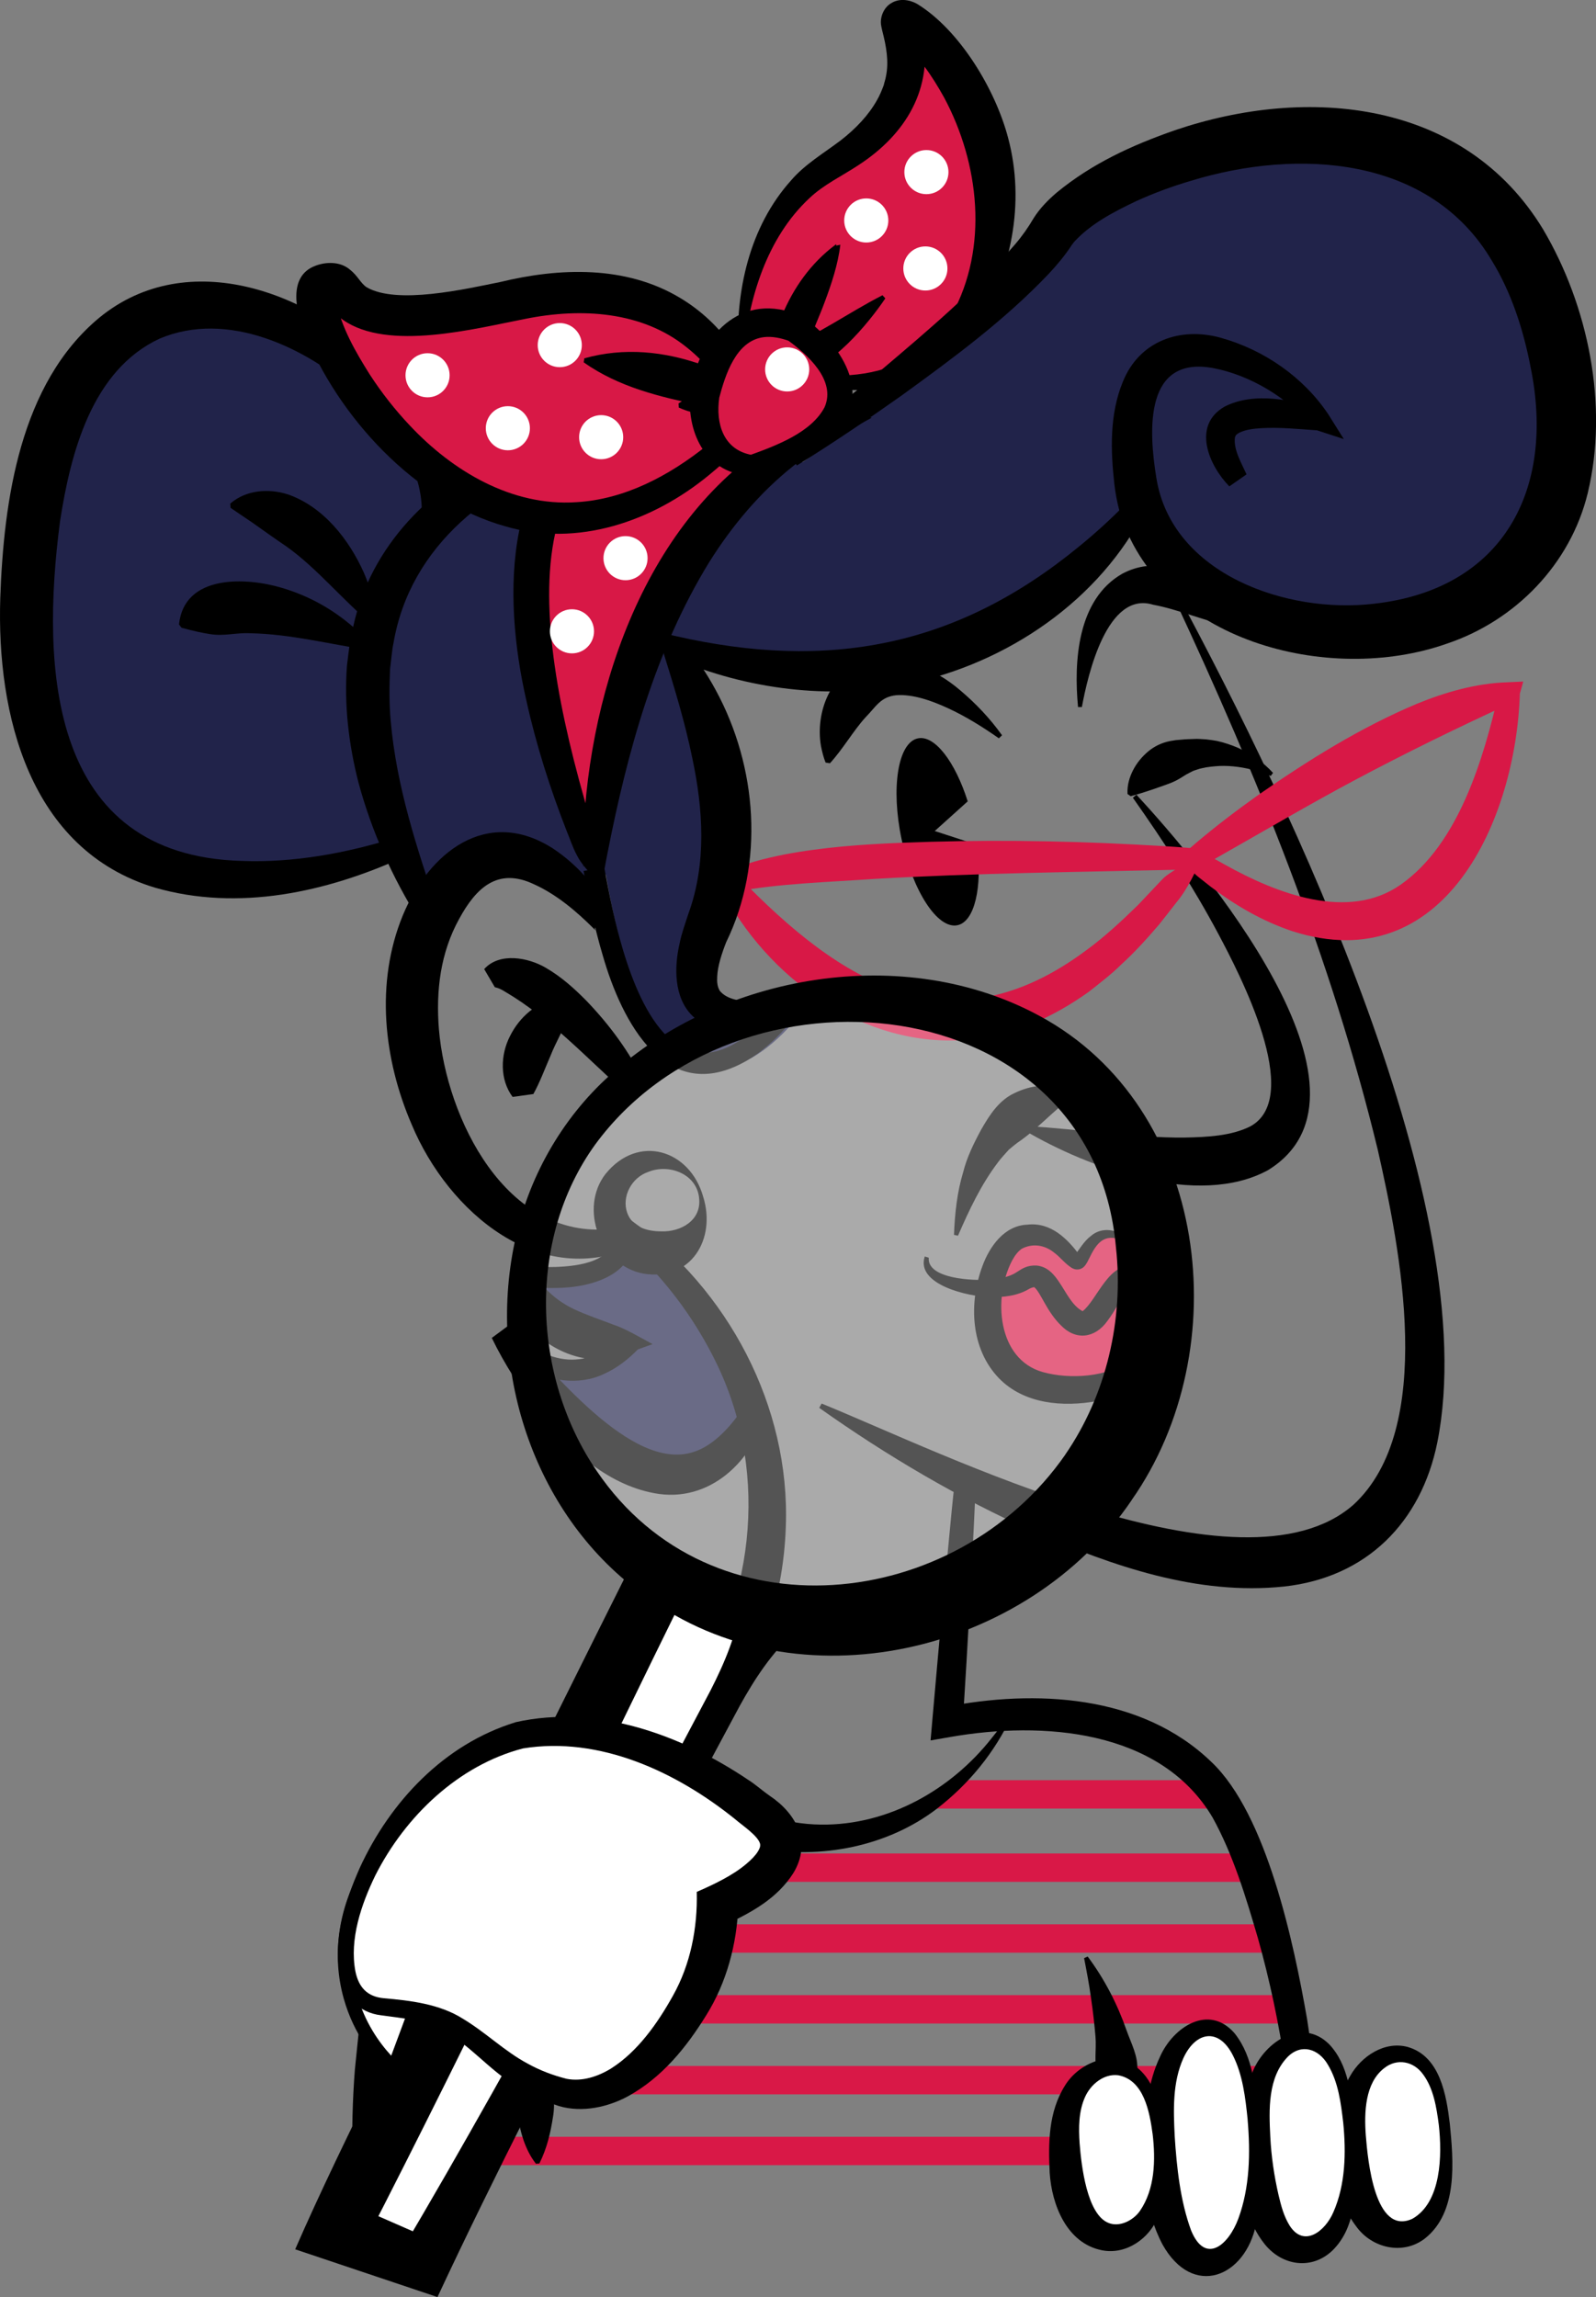 <?xml version="1.0" encoding="UTF-8"?><svg id="Capa_2" xmlns="http://www.w3.org/2000/svg" viewBox="0 0 386.42 556.14"><rect x="0" y="0" width="386.42" height="556.14" fill="#808080" stroke="none"/><defs><style>.cls-1{fill:#000;}.cls-1,.cls-2,.cls-3,.cls-4,.cls-5{stroke-width:0px;}.cls-2{fill:#d91847;}.cls-6{opacity:.33;}.cls-3{fill:#21234a;}.cls-4{fill:#d81846;}.cls-5{fill:#fff;}</style></defs><g id="Bocadillo"><polygon class="cls-2" points="230.38 434.5 230.38 431.01 294.78 431.01 294.78 437.88 225.33 437.88 225.33 434.5 230.38 434.5"/><rect class="cls-2" x="100.11" y="448.75" width="203.77" height="6.87"/><rect class="cls-2" x="97.06" y="465.9" width="211.52" height="6.87"/><rect class="cls-2" x="92.22" y="483.05" width="220.21" height="6.87"/><rect class="cls-2" x="90.02" y="500.2" width="224.35" height="6.87"/><rect class="cls-2" x="100.11" y="517.35" width="203.77" height="6.87"/><rect class="cls-2" x="115.62" y="431.01" width="50.28" height="6.87"/><path class="cls-1" d="M226.31,201.2l10.28,3.35c1.27,10.29-.61,18.58-4.77,19.46-4.82,1.02-10.87-8.28-13.52-20.77-2.65-12.49-.89-23.45,3.93-24.47,4.08-.86,9.03,5.66,12.07,15.25l-7.99,7.19Z"/><path class="cls-3" d="M139.68,213.7c-3.67-5.29-11.69-7.99-20.11-6.2-7.14,1.51-12.71,5.86-14.98,11-43.67-96.28,39.35-109.61,39.35-109.61l50.44,2.98s52.52-36.49,63.28-54.35c10.76-17.86,105.81-54.64,122.73,30.08,16.31,81.67-87.05,81.54-101.27,36.32l-1.95,1.15s-37.88,57.09-111.58,32.6c0,0,22.07,35.2,9.08,67.04-12.99,31.84,19.1,20.71,19.1,20.71,0,0-33.52,46.29-47.08-33.71l-7.01,1.98Z"/><path class="cls-3" d="M185.8,341.15s-16.86,47.21-61.93-18.04c0,0,15.18,19.18,31.49,2.44,0,0-21.35,1.64-26.14-16.05,0,0,26.29,3.78,24.58-11.45l31.99,43.08Z"/><path class="cls-3" d="M99.62,206.46S1.38,248.41,9.85,137.31c8.46-111.11,105.97-46.97,97.49-9.14"/><path class="cls-1" d="M97.73,207.52c-18.64,8.49-39.99,13.22-60.22,7.39C7.12,205.74-.85,173,.07,144.71c.83-23.49,4.74-51.84,23.98-67.8,21.47-17.58,51.82-6.11,68.79,12.1,7.12,7.63,13.16,16.98,14.71,27.57.51,3.57.35,7.33-.63,10.87l-4.96-1.11c1.42-11.99-6.83-23.16-15.34-31.01-12.54-11.29-31.62-20.31-48.03-13.32-16.32,7.64-21.49,27.58-24.06,44.24-4.69,35.85-2.52,80.86,43.94,82.19,12.44.5,25.36-1.85,37.26-5.59,0,0,2,4.67,2,4.67h0Z"/><path class="cls-1" d="M141.45,110.14c-22.24,6.44-42.21,21.81-46.2,45.69-.32,1.35-.61,4.7-.81,6.11-.18,4.13-.24,8.36.15,12.51,1.38,15.94,6.31,30.83,11.51,46.21,0,0-4.58,2.21-4.58,2.21-6.45-10.29-11.55-21.55-14.77-33.57-2.33-9.16-3.46-18.73-2.74-28.18.1-.92.65-5.18.76-6,.16-.74.61-2.8.79-3.56,4.11-19.13,19.03-34.68,36.97-41.65,5.84-2.38,11.81-4.06,18.11-4.77,0,0,.81,5.02.81,5.02h0Z"/><path class="cls-4" d="M179.41,87.09s-1.47-33.15,21.69-47.05c23.15-13.9,18.21-28.46,17.02-34.44-1.18-5.98,33.4,23.6,19.57,63.03-13.83,39.43-58.28,18.46-58.28,18.46Z"/><path class="cls-1" d="M178.99,87.37c-.13-.28-.09-.48-.13-.74,0,0-.04-.47-.04-.47l-.07-.94c-.71-14.71,2.67-30.27,12.78-41.54,3.29-3.87,7.98-6.63,11.99-9.67,3.68-2.84,6.83-6.18,8.85-9.83.61-1.02,1.16-2.4,1.58-3.5.15-.69.44-1.48.55-2.18.76-3.57.06-7.38-.86-10.93,0,0-.22-.98-.22-.98l-.02-.07-.04-.25c-.4-1.93.55-4.41,2.37-5.47,1.93-1.24,4.37-.93,6.28.12,10.41,6.37,19.02,20.84,22.06,32.43,4.21,15.65.88,32.98-8.1,46.34-9.76,14.25-26.7,17.15-42.58,13.07-4.75-1.19-9.36-2.84-13.76-4.99-.21-.11-.48-.22-.63-.4h0ZM179.83,86.81c17.09,5.86,39.98,7.95,50.65-10.65,8.9-16.24,6.66-36.57-1.89-52.54-2.9-5.23-6.35-10.4-11.02-14,0,0-.15-.1-.15-.1l-.04-.03s.02,0,.03.01c0,0,0,0,.02,0l.09.03.26.07c2.27.48,4.68-1.25,5.07-3.51.1-.66.09-.98,0-1.42.08.5.42,2.23.52,2.78,2.76,14.01-4.16,25.16-15.52,32.53-3.95,2.62-8.46,4.73-11.92,8.04-10.31,9.63-14.72,24.32-15.96,38.12,0,0-.03.46-.03.46v.23s-.02.11-.02.11c0,.05-.03-.13-.09-.15h0Z"/><path class="cls-1" d="M285.28,144.16c27.1,50.44,74.06,148.4,62.72,205.08-3.92,19.36-17.15,32.7-37.1,34.88-21.02,2.21-41.5-4.96-60.45-13.19-18.35-8.21-35.78-18.5-52.1-30.07,0,0,.58-1.04.58-1.04,29.49,11.99,101.65,48.18,128.72,24.54,20.13-18.48,11.37-62.01,5.9-86.11-11.2-46.17-29.2-90.5-49.33-133.54,0,0,1.05-.55,1.05-.55h0Z"/><path class="cls-1" d="M275.16,192.42c15.63,16.89,62.39,71.98,31.9,90.86-16.93,9.3-43.59-.49-58.93-9.55,0,0,.34-1.09.34-1.09,6.7.36,13.18,1.12,19.58,1.71,6.38.59,12.69,1.13,18.7,1.07,5.46-.1,11.48-.39,16.07-2.76,12.81-7.19-2.68-36.84-7.85-46.57-6.06-11.38-13.18-22.31-20.68-32.94l.87-.73h0Z"/><path class="cls-1" d="M259.67,265.57c-4.79,3.42-8.51,7.87-13.39,11.14-.61.48-1.46,1.15-2.04,1.66-.86.99-1.86,2.01-2.63,3.07-4.08,5.39-6.98,11.54-9.66,17.74,0,0-.97-.2-.97-.2.19-5.06.74-10.31,2.23-15.21.88-3.57,2.65-7.15,4.41-10.38,1.99-3.48,4.32-7.09,8.13-8.79,3.74-1.81,8.27-2.44,12.19-.86.54.22,1.15.5,1.53.84l.2.97h0Z"/><path class="cls-1" d="M143.99,224.66c.01.29.37.82-.06.35-4.3-4.33-9.22-8.5-14.78-10.98-8.69-4.05-13.91.95-17.99,8.47-4.5,8.15-5.65,17.31-4.89,26.71,1.84,21.63,16.24,50.98,41.61,48.33,1.58-.18,3.16-.52,4.75-.91,0,0,1.8,4.75,1.8,4.75-23.6,11.35-45.91-7.95-54.74-29.09-6.81-15.77-8.87-34.32-2.17-50.65,6.3-15.18,20.34-26.5,36.39-16.19,6.54,4.37,11.26,10.21,14.67,17.08.15.36.32.67.41,1.09l-4.97,1.05h0Z"/><path class="cls-1" d="M151.87,264.92c-9.56-8.48-18.62-18.4-29.58-24.81-.83-.51-1.42-.85-2.49-1.1,0,0-2.57-4.38-2.57-4.38,3.75-4.17,10.76-2.76,14.89-.33,3.91,2.27,6.99,5.1,9.87,8.01,5.64,5.87,10.37,12.32,13.97,19.6,0,0-4.1,3.01-4.1,3.01h0Z"/><path class="cls-1" d="M137.68,246.04c-1.23,3.15-3.13,6.38-4.34,9.45-1.3,2.97-2.61,6.53-4.2,9.39,0,0-5.03.7-5.03.7-3.15-4.23-2.97-10.18-.63-14.73,2.3-4.61,6.41-8.23,11.53-9.13,0,0,2.67,4.32,2.67,4.32h0Z"/><path class="cls-1" d="M152.7,295.39c23.56,16.75,38.64,45.1,37.56,74.21-.58,18.3-7.03,36.18-17.84,50.93-27.11,3.25-57.43,13.77-68.93,40.47-2.64,6.09-4.18,12.84-5.49,19.82-4.07,21.11-6.37,42.36-5.7,63.95,0,0-5.06.43-5.06.43-2.07-14.54-2.46-29.37-1.32-44.1,1.58-15.03,2.54-29.6,8.06-44.05,5.8-14.7,17.78-26.34,31.6-33.6,13.49-7.15,28.31-11.07,43.35-12.76,0,0-3.55,2.09-3.55,2.09,17.21-23.47,20.96-55.42,8.49-81.89-5.68-12.02-13.96-22.89-24.24-31.45,0,0,3.06-4.06,3.06-4.06h0Z"/><path class="cls-1" d="M236.27,359.06c-.59,13.4-1.49,30.14-2.28,43.61,0,0-.89,14.53-.89,14.53l-4.36-3.9c21.88-4.31,47.6-3.09,64.57,13.3,13.45,12.74,19.98,44.08,23.14,62.14,2.26,14.42,3.15,29.02,2.8,43.54l-5.08.03c-.89-21.34-3.82-42.51-9.6-63.03-2.92-9.98-6-20.23-11-29.27-12.66-21.35-41.21-23.36-63.48-19.46,0,0-4.78.83-4.78.83l.41-4.73c.64-7.22,1.91-21.78,2.59-28.99.9-8.44,1.9-20.63,2.86-28.97,0,0,5.07.38,5.07.38h0Z"/><path class="cls-1" d="M241.84,178.75c-4.01-2.81-8.17-5.39-12.44-7.34-3.85-1.77-8.34-3.37-12.39-3.09-3.83.38-4.93,2.81-7.46,5.37-2.93,3.21-5.47,7.69-8.61,11.11,0,0-1.05-.17-1.05-.17-.54-1.34-.86-2.69-1.13-4.06-1.39-8.17,2.43-18.18,11.24-20.31,8.01-2.23,16.79,2.02,22.24,6.67,3.98,3.32,7.44,6.99,10.37,11.09l-.76.73h0Z"/><path class="cls-1" d="M307.68,187.88c-2.99-1.26-6.09-2.05-9.1-2.33-1.5-.14-2.98-.16-4.41-.02-.71.05-1.42.15-2.11.25-.69.17-1.37.24-2.02.48-.33.1-.65.21-.98.32-.32.11-.62.3-.93.45l-.9.48-.86.53c-1.12.73-2.23,1.3-3.49,1.75-1.25.46-2.59.92-4.06,1.43-1.49.49-3.07,1.03-5.08,1.55l-.75-.54c-.11-2.12.47-4.03,1.35-5.77.89-1.73,2.15-3.26,3.65-4.52,1.5-1.26,3.33-2.13,5.26-2.51l1.46-.24,1.46-.12c.96-.11,1.93-.11,2.88-.15.95-.07,1.9.04,2.83.08.93.1,1.86.22,2.76.39,1.81.4,3.53.99,5.17,1.7,3.23,1.52,6.12,3.5,8.41,6.04l-.55.74Z"/><path class="cls-1" d="M261.01,171.18c-1.04-11.04-.19-26.06,10.74-32.29,7.92-4.19,15.99-1.06,21.61,5.03,1.83,2.04,3.36,4.26,4.43,6.81,0,0-.59.71-.59.71-6.2-1.3-11.86-3.88-18.02-5.03-11.08-3.4-15.76,16.76-17.24,24.78,0,0-.92,0-.92,0h0Z"/><path class="cls-4" d="M286.46,207.93c.09-.84.88-2.07,1.58-2.51,0,0,.52-.45.52-.45l1.04-.9c4.88-4.13,10-8.01,15.21-11.71,12.09-8.4,24.56-16.2,38.21-21.95,6.93-2.85,14.41-4.98,21.93-5.22l3.86-.18-.82,2.91c-.98,30.49-18.2,69.34-55.04,57.55-7.23-2.4-13.79-6.22-19.81-10.78,0,0-3.02-2.39-3.02-2.39-1.56-1.24-2.89-3.03-3.67-4.37h0ZM291.54,207.96c1.16.06,1.77-.35,2.16-.2.69.36,2.18,1.2,2.92,1.61,12.43,6.95,29.76,13.71,42.45,4.86,14.1-9.84,20.17-30.64,23.87-46.79,0-.02,3.04,2.73,3.04,2.73-12.62,5.78-25.7,12.16-37.97,18.71-10.77,5.74-22.18,12.43-32.83,18.47-1.02.58-3.09,1.76-4.11,2.33.42-.28.72-1.21.47-1.72h0Z"/><path class="cls-4" d="M286.72,209.06c.17.63.98,1.31,1.63,1.39.47.06.24.03.24.04h-.11c-.75.02-2.3.06-3.08.08-24.4.57-49.36.81-73.7,2.23-11.24.79-23.2,1.1-34.18,3.17,0,0,1.25-3.77,1.25-3.77,24.96,25.84,51.28,42.38,84.17,17.92,4.44-3.23,8.66-7.16,12.59-11,0,0,5.69-6.02,5.69-6.02,1.55-1.71,3.55-2.44,5.49-4.03h0ZM291.28,206.82c-1.57,3.82-3.74,8.46-6.48,11.71-.84,1.08-3.22,4.14-4.11,5.25-2.79,3.27-6.03,6.87-9.25,9.77-2.17,2.19-5.39,4.66-7.83,6.59-8.61,6.14-18.39,10.64-29.12,11.58-25.26,2.28-48.89-14.92-59.97-36.76,0,0-1.59-3.29-1.59-3.29,0,0,2.84-.48,2.84-.48,4.64-2.22,9.39-3.34,14.12-4.3,9.41-1.79,18.9-2.46,28.43-2.84,18.88-.77,37.78-.56,56.64.43,3.28.19,9.12.48,12.36.77,0,0,.88.07.88.07l.44.04c.99-.03,2.18.59,2.64,1.45h0Z"/><path class="cls-1" d="M185.49,341.37c-2.89,12.31-13.76,22.72-27.14,20.14-11.69-2.21-20.79-10.94-27.78-19.47-4.53-5.66-8.38-11.7-11.5-18.11l4.08-3.02c7.96,9.18,18.74,11.83,27.68,2.25,0,0,2.01,4.31,2.01,4.31-1.62.78-3.08,1.17-4.67,1.43-11.34,1.97-24.61-7.26-24.11-19.34,0,0,.2-6.25.2-6.25l2.61,3.07c2.37.3,4.96.43,7.41.38,5.87-.19,15.27-1.28,14.28-9.02,0,0,5.05-.57,5.05-.57,1.35,11.27-10.19,14.66-19.22,14.67-2.77.05-5.43-.07-8.25-.43l2.81-3.18c2.94,3.98,5.79,6.72,10.05,8.75,2.83,1.35,6.71,2.65,9.8,3.85,2.46.76,6.9,3.37,9.21,4.6,0,0-3.56,1.28-3.56,1.28-2.28,2.32-4.93,4.45-8.09,5.88-6.26,3.07-14.13,1.78-19.74-1.98-2.85-1.83-5.29-3.94-7.47-6.54,0,0,4.08-3.02,4.08-3.02,9.97,9.84,29.38,35.4,44.6,30.52,4.95-1.49,9.59-6.54,12.85-11.9l4.79,1.71h0Z"/><path class="cls-4" d="M143.8,210.45s3.8-86.32,60.41-108.43c0,0-116.27-40.98-60.41,108.43Z"/><path class="cls-1" d="M143.4,207.94c-.4,0-1.05.2-1.53.71-.48.48-.63,1.18-.63,1.4v-.27s-.04-.53-.04-.53l-.03-1.05-.03-2.09c.52-36.48,14.14-79.35,46.5-99.6,4.94-2.94,10.21-5.27,15.64-6.86l.08,4.76c-3.29-.93-6.84-1.68-10.3-2.3-67.14-11.28-66.32,36.69-52.88,86.69,1.16,4.3,2.4,8.69,3.66,12.98.3,1.03.4,1.32.38,1.84-.23,1.23-.95,2.79-.82,4.33h0ZM144.2,212.96c-1.43-1.74-3.45-3.68-4.54-5.92-1.13-2.14-1.64-3.92-2.46-5.85-4.03-10.31-7.38-20.82-9.78-31.68-5.74-25.16-6.11-60.07,21.77-72.07,17.89-7.34,38.26-4.13,55.87,2.18,0,0,6,1.51,6,1.51-6.41,3.52-13.41,7.19-19.03,11.72-8.1,6.46-14.75,14.4-20.25,23.15-13.17,21.39-19.91,46.15-24.71,70.64,0,0-.38,1.97-.38,1.97l-.18.98-.09.49-.04.24c0,.31-.16,1.1-.64,1.66-.48.6-1.14.87-1.54.96h0Z"/><path class="cls-4" d="M181.97,101.57s-9.01-40-58.09-28.8c-49.09,11.21-36.16-7.53-46.13-3.82-9.97,3.71,40.68,99.99,104.22,32.61Z"/><path class="cls-1" d="M179.52,100.9c-.15.28-.12.95-.06,1.16,0,0-.04-.1-.04-.1l-.08-.21c-2.85-6.81-7.32-13.08-13.09-17.66-10.74-8.7-25.47-9.63-39.04-6.89-12.15,2.34-33.25,7.94-44.19.23-1.76-1.19-3.77-3.72-4.25-4.54.29.22.91.43,1.27.41.11-.03-.05.02-.12.02-.08.02-.27.09-.37.11,0,0-.07.02-.07.02h-.03s0,0,.06,0c.83-.31,1.6-1.05,1.8-1.89.02-.03-.05.25,0,.68l.02.31.06.36c1.27,6.34,4.6,12.13,8.13,17.75,2.84,4.38,6.08,8.52,9.66,12.31,10.39,11.1,24.75,19.66,40.33,18.62,11.77-.67,22.52-6.43,31.63-13.72,0,0,3.09-2.55,3.09-2.55,1.36-1.22,3.68-3.46,5.29-4.42h0ZM184.42,102.25c-3.47,4.7-8.29,9.09-12.81,12.81-13.63,11.2-31.76,17.5-49.23,12.38-21.8-6.08-40.54-26.52-48.78-47.18-1.93-4.94-3.88-13.31,2.61-15.85,2.59-1.05,6.01-1.13,8.33.72,2.18,1.69,2.6,3.28,4.21,4.41,7.36,4.28,23.87.45,32.37-1.26,14.35-3.48,30.33-4.06,43.48,3.81,10.3,6.13,17.53,16.65,19.75,28.31.1.55.24,1.24.07,1.85h0Z"/><path class="cls-1" d="M190.04,108.52c7.86-6.22,15.72-12.53,23.39-18.98,11.3-9.59,22.78-19.27,32.36-30.41,1.8-2.1,3.19-4.13,4.45-6.27,1.48-2.38,3.53-4.46,5.58-6.21,8.66-7.13,18.32-11.51,28.66-15.12,32.1-10.91,70.07-7.37,89.11,23.96,10.96,18.54,15.93,42.68,10.84,63.85-4.16,17.23-17.53,30.96-34.18,36.52-28.53,10.06-69.99-.64-79.25-32.28-.54-2.06-.95-4.21-1.19-6.33-.91-8.06-1.22-16.88,2.05-24.81,3.95-9.87,13.84-13.37,23.63-10.68,10.54,2.92,20.06,9.53,26.1,18.53,0,0,3.77,6.02,3.77,6.02l-6.48-2.12c-4.49-.31-9.08-.79-13.53-.52-1.94.12-3.75.34-5.31,1.1-.62.4-.84.48-1.04,1.13-.39,2.96,1.55,6.15,2.81,8.95,0,0-4.17,2.91-4.17,2.91-4.96-5.07-9.12-14.73-1.15-19.31,7.19-3.66,16.56-1.67,23.61.81,0,0-2.71,3.9-2.71,3.9-5.65-6.92-14.78-12.32-23.5-14.01-16.79-3.2-15.85,14.86-13.9,26.67,3.79,23.2,31.56,32.84,52.62,30.36,31.4-3.48,44.03-27.7,37.97-57.29-1.77-9.23-4.71-18.16-9.37-25.76-14.98-25.38-46.98-27.28-72.85-19.36-4.56,1.34-9.03,2.99-13.32,4.95-5.6,2.68-10.95,5.47-14.98,9.85-.22.31-.3.36-.51.67-1.72,2.65-3.68,4.96-5.62,7.04-10.75,11.31-23.2,20.46-35.66,29.5-8.3,5.87-16.67,11.54-25.32,16.91,0,0-2.9-4.17-2.9-4.17h0Z"/><path class="cls-1" d="M276.4,125.2c-11.84,21.82-34.7,36.45-58.86,40.84-18.64,3.36-38.52.42-55.63-7.23,0,0,2.95-3.76,2.95-3.76,3.43,3.7,6.09,7.71,8.42,12.01,10.07,18.5,11.88,41.9,2.53,61.09-1.01,2.57-2.06,5.75-2.16,8.26-.08,1.34.02,2.49.64,3.5,3.05,3.72,11.34,2.46,15.76,1.84,0,0,7.74-2.58,7.74-2.58-4.73,6.5-9.93,13.57-17.01,17.64-19.57,11.29-30.27-9.56-34.82-25.41-2.02-6.78-3.43-13.65-4.66-20.53l5.01-.85c1.2,6.73,2.58,13.43,4.51,19.92,4.57,15.35,13.87,34.34,31.28,19.73,2.44-2.01,4.84-4.51,6.73-7l2.89,3.89c-7.37,3.23-17.34,5.67-24.01-.54-4.67-4.51-4.46-12.06-3.15-17.67.41-2.19,1.48-5.17,2.18-7.31,4.34-12.06,3.52-25.11.87-37.52-1.73-8.52-4.36-17.14-7.06-25.77,0,0-4.43-5.37-4.43-5.37l7.39,1.61c36.97,8.45,68.03,2.67,97.58-21.54,3.85-3.11,7.62-6.55,11.09-10.06,0,0,4.23,2.81,4.23,2.81h0Z"/><path class="cls-1" d="M90.49,151.51c-7.42-6.01-13.55-13.83-21.21-19.25-2.53-1.7-5.68-3.96-8.21-5.75-1.51-1.05-3.17-2.11-5.25-3.56l-.08-1.01c3.87-3.38,9.41-3.71,13.99-2.23,8.62,3,14.81,10.98,18.37,18.95,1.7,3.92,2.83,8.08,3.25,12.28l-.84.57h0Z"/><path class="cls-1" d="M89.49,157.41c-9.85-1.46-19.14-3.9-28.85-4.09-3.49-.19-6.33.78-9.82.2-1.79-.27-3.76-.69-6.87-1.53l-.61-.81c1.28-12.24,16.41-11.41,24.91-8.85,6.49,1.92,12.21,5.11,17.24,9.46,1.64,1.43,3.17,2.98,4.53,4.76l-.54.86h0Z"/><path class="cls-1" d="M169.26,289.95c-.7-5.89-7.42-8.19-12.23-6.24-4.11,1.34-6.56,6.01-5.17,9.93,1.23,3.53,4.95,4.49,8.22,4.49,4.74.19,9.89-2.68,9.17-8.18h0ZM170.25,289.74c3.19,10.2-2.9,20.53-14.45,18.62-10.6-1.93-15.63-15.85-9.19-24.13,7.9-9.77,20.42-5.9,23.64,5.51h0Z"/><path class="cls-4" d="M272.73,300.22s20.59,33.4-10.51,36.18c-31.1,2.77-24.78-33.65-15.33-36.81,9.45-3.16,12.8,7.74,14.45,5.74,1.65-2,4.15-9.8,11.38-5.1Z"/><path class="cls-1" d="M273.09,299.86c10.71,14.12,14.69,35.15-7.59,39.38-8.11,1.45-17.51.75-23.65-5.56-6.91-7.19-7.29-18.26-3.99-27.14,1.71-4.69,5.28-9.82,10.86-10.03,5.81-.69,9.87,3.64,12.63,7.33-.05,0-.15-.1-.63-.07-.26.02-.66.25-.73.41,1.29-1.52,2.35-3.6,4.15-4.95,2.71-2.32,6.43-1.57,8.93.63h0ZM272.36,300.57c-4.44-2.06-6.5-.35-8.48,3.78-.38.67-.68,1.53-1.38,2.3-.36.37-.84.63-1.36.69-.83.09-1.27-.17-1.62-.34-1.73-1.08-2.84-2.67-4.22-3.66-2.3-1.93-5.32-2.39-7.93-.99-.99.71-1.66,1.65-2.35,2.9-4.65,8.98-3.55,23.84,7.46,26.95,6.45,1.82,15.93,1.26,20.88-2.85,7.46-6.72,2.16-20.91-1-28.78h0Z"/><path class="cls-1" d="M279.57,317.76c-1.55-2.14-3.48-5.21-5.6-6.39-.2-.1-.59-.18-.41.02-1.9,2.44-3.38,5.73-5.48,8.49-3.01,4.17-7.66,4.73-11.24.98-1.6-1.55-2.93-3.62-3.91-5.38-.6-1.02-1.68-3.17-2.49-3.81.01-.11-.93.17-1.21.36-2.92,1.76-6.48,2.13-9.74,1.99-4.87-.08-17.84-2.94-15.59-9.81,0,0,.97.3.97.3-.45,5.18,10.99,5.61,14.57,5.3,2.34-.24,4.74-.49,6.66-1.77,1.49-.97,2.67-1.74,4.88-1.63,2.73.25,4.32,2.28,5.53,4.11,1.68,2.46,3.07,5.6,5.61,6.94,3.53-2.69,6.55-12.59,12.76-10.59,4.02,1.81,5.11,6.66,5.65,10.56,0,0-.96.33-.96.33h0Z"/><path class="cls-1" d="M141.49,86.75c9.64-2.7,19.43-1.69,28.68,1.63,3.07,1.31,7.62,3.21,7.98,7.1.2,2.23-1.43,4.17-3.39,4.7-1.45.45-3.17.34-4.47.18-2.07-.29-4-.8-5.94-1.68l-.07-1.01c2.48-1.67,5.23-2.54,7.41-4.16,0,0,.06-.11.06-.11.06-.05-.1-.06-.15-.03-.08.03-.15.07-.22.11-1.23.77-1.56,2.99-.75,4.25.07.16.26.38.32.5.03.06.11.1.09.16.01.1-.24.02-.37,0,0,0-.99-.22-.99-.22-9.93-2.11-19.77-4.39-28.36-10.44,0,0,.16-1,.16-1h0Z"/><path class="cls-1" d="M203.46,59.25c-.57,4.81-2.16,9.55-3.84,14.02-1.29,3.57-3.17,7.17-3.86,10.7-.17-.84-1.4-1.92-2.32-1.73,2.57-.45,5.49-2.42,8.05-3.83,3.93-2.28,7.9-4.75,12.18-6.93l.68.76c-3.93,5.87-13.41,17.44-20.89,17.9-2.39.14-4.82-1.56-5.49-3.85-1.03-3.55.27-6.81,1.39-9.96,2.76-6.67,7.01-12.63,12.78-16.97,0,0,.19-.14.19-.14l.1-.06.05-.03s-.03.06-.03.13c0,.07,0,.14.02.2l.99-.21h0Z"/><path class="cls-4" d="M170.58,95.93s3.53-23.75,21.91-16.41c0,0,30.49,20.36-10.43,33.19,0,0-12.82-.38-11.48-16.77Z"/><path class="cls-1" d="M167.03,95.52c1.9-14.01,12.33-25.53,27.08-18.95,10.36,7.2,18.28,20.39,6.28,30.23-5.14,4.17-11.45,6.44-17.56,8.33,0,0-.33.13-.33.13h-.5c-10.88-.57-15.53-9.83-14.96-19.74h0ZM174.14,96.34c-.89,6.29,1.03,12.64,8,13.83,0,0-.84.12-.84.12,6.58-2.38,15.12-5.53,18.35-11.71,2.85-6.53-4.18-12.78-9.02-16.28,0,0,.62.32.62.32-2.18-.81-4.38-1.23-6.31-.99-6.8.82-9.38,9.32-10.81,14.71h0Z"/><circle class="cls-5" cx="224.3" cy="41.67" r="5.34"/><circle class="cls-5" cx="224.05" cy="65" r="5.34"/><circle class="cls-5" cx="209.74" cy="53.38" r="5.34"/><circle class="cls-5" cx="190.59" cy="89.44" r="5.34"/><circle class="cls-5" cx="135.53" cy="83.56" r="5.34"/><circle class="cls-5" cx="145.55" cy="105.85" r="5.34"/><circle class="cls-5" cx="151.45" cy="135.14" r="5.34"/><circle class="cls-5" cx="138.48" cy="152.85" r="5.34"/><circle class="cls-5" cx="122.96" cy="103.68" r="5.34"/><circle class="cls-5" cx="103.52" cy="90.86" r="5.34"/><path class="cls-1" d="M244.95,415.43c-4.07,8.83-10.39,16.54-18.13,22.5-11.94,9.14-28.13,12.31-42.98,9.51-14.86-2.69-28.25-14.01-33.49-27.86,0,0,.68-.45.68-.45,6.9,6.35,14.08,11.83,22.39,15.77,8.03,3.64,16.45,6.8,25.39,6.86,16.14.21,31.43-8.38,41.31-20.96,1.49-1.82,2.88-3.73,4.11-5.74l.72.37h0Z"/><path class="cls-1" d="M263.36,473.72c4.02,5.38,7.16,11.45,9.38,17.8,1.11,3.18,2.91,6.37,2.6,9.87-.25,3.7-1.23,7.15-3.71,10.22,0,0-.96,0-.96,0-2.46-2.9-3.8-5.82-4.87-9.17-1.03-3.01-.29-6.2-.56-9.3-.26-3.15-.63-6.3-1.09-9.44-.43-3.18-1.04-6.36-1.67-9.61l.88-.39h0Z"/><path class="cls-1" d="M135.75,478.87c-1.2,7.52-1.9,14.96-2.02,22.53-.06,3.69.82,7.38.17,11.06-.61,3.93-1.44,7.59-3.3,11.34,0,0-.84.08-.84.08-1.39-1.79-2.28-3.68-2.97-5.61-1.3-3.82-1.93-7.85-1.1-11.82l1.32-5.83c1.6-7.66,4.24-15.16,7.95-22.03,0,0,.8.27.8.27h0Z"/><path class="cls-5" d="M349.69,514.29c-.56-4.42-1.53-12.07-6.25-15.49-4.09-2.97-9.18-1.44-12.42,2.53-4.29,5.26-4.07,13.31-3.96,17.48.07,2.44.45,16.91,7.72,21.1,3.31,1.91,7.3,1.24,10.22-1.51,6.93-6.52,4.97-21.95,4.69-24.11Z"/><path class="cls-1" d="M348.36,514.46c-.55-4.24-1.28-8.82-3.81-12.23-2.3-3.21-6.34-3.95-9.4-1.51-4.64,3.56-4.89,10.67-4.46,16.34.47,5.83,2.14,24.3,11.25,20.15,7.07-3.98,7.24-15.46,6.42-22.75h0ZM351.02,514.13c.89,9.07,2.05,21.49-6.06,27.87-5.32,4.08-12.82,2.31-16.59-2.95-4.87-6.36-5.25-14.36-5.01-21.88.2-4.98.94-10.17,3.59-14.64,2.68-4.69,8.27-8.44,13.89-6.93,7.86,2.27,9.34,11.65,10.18,18.54h0Z"/><path class="cls-5" d="M326.55,513.81c-.56-5.11-1.53-13.96-6.25-17.91-4.09-3.43-9.18-1.66-12.42,2.92-4.29,6.09-4.07,15.39-3.96,20.22.07,2.82.45,19.55,7.72,24.4,3.31,2.21,7.3,1.44,10.22-1.74,6.93-7.53,4.97-25.38,4.69-27.88Z"/><path class="cls-1" d="M325.22,513.95c-.57-4.83-1.18-9.81-3.69-14.01-2.25-3.94-6.5-5.25-9.79-1.91-4.79,4.98-4.52,12.72-4.18,19.28.24,4.82.94,9.54,2,14.15.65,2.75,1.31,5.16,2.67,7.37,3.44,5.42,8.6,1.45,10.61-3.25,2.93-6.66,3.09-14.39,2.38-21.63h0ZM327.89,513.66c.72,7.05,1.08,14.41-.32,21.48-.83,3.53-2.04,6.83-4.91,9.69-4.97,4.81-12.14,3.82-16.41-1.43-4.25-5.28-5.6-12.12-5.95-18.05-.29-8.15-.3-16.36,3.08-23.98,2.98-7.05,11.77-12.96,18.39-6.48,4.79,5.03,5.32,12.32,6.12,18.78h0Z"/><path class="cls-5" d="M303.42,513.08c-.56-5.75-1.53-15.68-6.25-20.12-4.09-3.85-9.18-1.87-12.42,3.28-4.29,6.84-4.07,17.29-3.96,22.71.07,3.17.45,21.96,7.72,27.4,3.31,2.48,7.3,1.62,10.22-1.96,6.93-8.46,4.97-28.51,4.69-31.32Z"/><path class="cls-1" d="M302.08,513.21c-.54-5.3-1.19-10.88-3.59-15.61-3.46-6.8-9.04-5.69-11.97.7-2.65,5.88-2.42,12.54-2.1,18.95.49,7.63,1.36,15.65,3.95,22.73,3.44,8.43,9.08,3.61,11.45-2.81,2.8-7.6,2.94-15.92,2.25-23.96h0ZM304.75,512.95c.71,8.46,1.25,17.09-.62,25.54-2.66,12.97-15.37,18-22.66,4.94-4.5-8.53-4.52-17.12-4.38-26.07.2-6.57.91-13.4,3.81-19.49,3.17-7.09,11.75-12.79,18.01-5.59,4.66,5.85,5.02,13.63,5.84,20.67h0Z"/><path class="cls-5" d="M280.4,516.51c-.56-4.18-1.53-11.4-6.25-14.63-4.09-2.8-9.18-1.36-12.42,2.39-4.29,4.97-4.07,12.58-3.96,16.52.07,2.31.45,15.97,7.72,19.93,3.31,1.81,7.3,1.17,10.22-1.42,6.93-6.16,4.97-20.74,4.69-22.78Z"/><path class="cls-1" d="M279.07,516.69c-.73-5.4-2.12-13.11-8.33-14.24-3.48-.44-6.67,2.2-8.04,5.28-1.55,3.46-1.57,7.42-1.3,11.28.41,5.22,1.74,17.12,6.98,19.19,2.64,1.09,5.96-.55,7.6-2.88,3.65-5.29,3.84-12.33,3.09-18.64h0ZM281.73,516.33c.78,6.69,1.3,14.08-1.4,20.52-2.04,5.06-7.6,9.12-13.48,7.98-8.62-1.68-12.2-11.1-12.7-18.74-.35-7.26-.32-14.75,3.7-21.15,3.43-5.62,11.6-8.88,17.26-4.52,4.87,3.78,5.87,10.28,6.62,15.9h0Z"/><path class="cls-5" d="M160.92,379.11c-26.48,53.69-52.96,107.38-79.44,161.07,7.03,2.71,14.05,5.42,21.08,8.13,27.81-52.26,55.62-104.52,83.43-156.78"/><path class="cls-1" d="M167.53,382.37c-25.28,51.33-53.3,110.35-79.44,161.07,0,0-3.96-10.14-3.96-10.14l20.72,9.07-7.91,2.95c7.59-12.72,14.91-25.59,22.18-38.49,18.03-32,35.76-65.04,52.92-97.57,3.43-6.72,6.32-13.57,7.45-21.18,0,0,13.02,6.93,13.02,6.93-5.68,5.19-9.76,11.41-13.41,18.01-17.41,32.42-34.89,65.55-51.37,98.39-7.43,14.81-14.8,29.71-21.81,44.74,0,0-5.64-1.89-5.64-1.89-5.25-1.77-23.88-8-28.81-9.67,11.74-26.96,29.85-61.58,42.86-88.34,9.91-20.04,29.97-60.41,40-80.4,0,0,13.23,6.52,13.23,6.52h0Z"/><g class="cls-6"><path class="cls-5" d="M232.52,245.43c-29.69-10.23-65.96-1.95-86.74,23.31-27.88,33.89-22.33,91.57,15.03,115.3,32.59,20.7,75.91,7.01,99.09-18.05,1.36-1.47,33.69-37.59,18.28-78.25-11.19-29.53-39.49-40.18-45.65-42.31Z"/></g><path class="cls-1" d="M257.93,352.16c9.94-14.4,14.19-32.73,12.26-50.16-5.57-63.29-91.95-71.52-126.1-24.87-16.53,22.91-15.3,56.12.42,79.06,27.64,40.71,86.99,34.09,113.43-4.02h0ZM273.98,363.23c-25.22,37.26-80.82,50.34-117.71,23.22-26.67-18.86-38.28-54.04-31.71-85.42,3.15-15.54,11.3-30.11,23.12-40.71,27.22-24.69,71.26-32.12,104.02-14.35,41.12,22.19,47.94,80.71,22.27,117.25h0Z"/><path class="cls-5" d="M86.11,459.28c-1.23,3.15-4.51,12.7-1.26,24.21,2.58,9.13,7.94,14.85,10.53,17.28,1.66-4.47,3.32-8.94,4.98-13.41-4.75-9.36-9.5-18.72-14.25-28.08Z"/><path class="cls-1" d="M96.07,503.72l-1.84-1.74c-3.66-3.45-8.55-9.38-10.99-18.04-3.13-11.09-.52-20.6,1.31-25.28l1.37-3.49,16.28,32.08-6.12,16.47ZM86.44,463.64c-1.28,4.74-2.16,11.65.03,19.39,1.85,6.56,5.24,11.41,8.25,14.68l3.81-10.25-12.09-23.82Z"/><path class="cls-5" d="M125.72,420.15s26.73-7.54,59.13,19.61c1.79,1.5,3.97,3.65,4.19,6.58.57,7.83-13.45,14.17-15.33,15-.13,4.85-.96,12.39-4.76,20.51-.52,1.11-12.08,25.06-28.93,25.23-1.47.01-2.71-.15-3.85-.48-10.6-3.07-16.3-8.99-22.15-13.53-13.4-10.42-23.07-3.84-27.98-10.72-8.73-12.24,7.54-53.12,39.68-62.19Z"/><path class="cls-1" d="M124.83,416.97c19.72-4.43,40.23,3.09,56.48,14.06,1.55.97,3.45,2.65,4.97,3.7,6.5,4.32,10.29,11.3,5.84,18.71-3.94,6.25-10.19,9.57-16.38,12.51,0,0,3.01-4.48,3.01-4.48-.34,9.22-2.82,18.54-7.75,26.44-4.84,7.83-10.7,15.1-19.03,19.67-4.79,2.57-10.97,3.98-16.6,2.34-3.79-1.24-7.5-2.94-10.82-5.11-6.51-4.02-10.94-9.92-17.55-13.33-4.59-2.53-9.51-2.8-14.72-3.55-5.46-.63-9.11-4.6-10.03-9.81-1.57-8.9,1.31-17.83,4.85-25.87,7.37-16.04,20.44-29.97,37.74-35.27h0ZM126.62,423.32c-15.62,4.07-28.49,16.41-35.74,30.73-3.43,7.05-6.3,15.49-4.83,23.24.78,3.82,2.83,6.14,6.88,6.51,6.41.56,13.49,1.38,19.14,4.96,5.47,3.27,10.2,7.95,15.6,10.82,3,1.68,6.21,2.89,9.52,3.73,3.76.73,7.63-.55,10.87-2.57,6.37-4.08,11.14-10.86,14.85-17.51,4.29-7.63,6-16.45,5.79-25.18,4.06-1.76,8.68-3.96,11.92-6.71,1.25-1.03,2.31-2.13,2.88-3.07.43-.74.63-1.17.53-1.85-.51-1.97-4.29-4.45-6.03-5.96-14.23-11.47-32.79-20.15-51.38-17.14h0Z"/></g></svg>